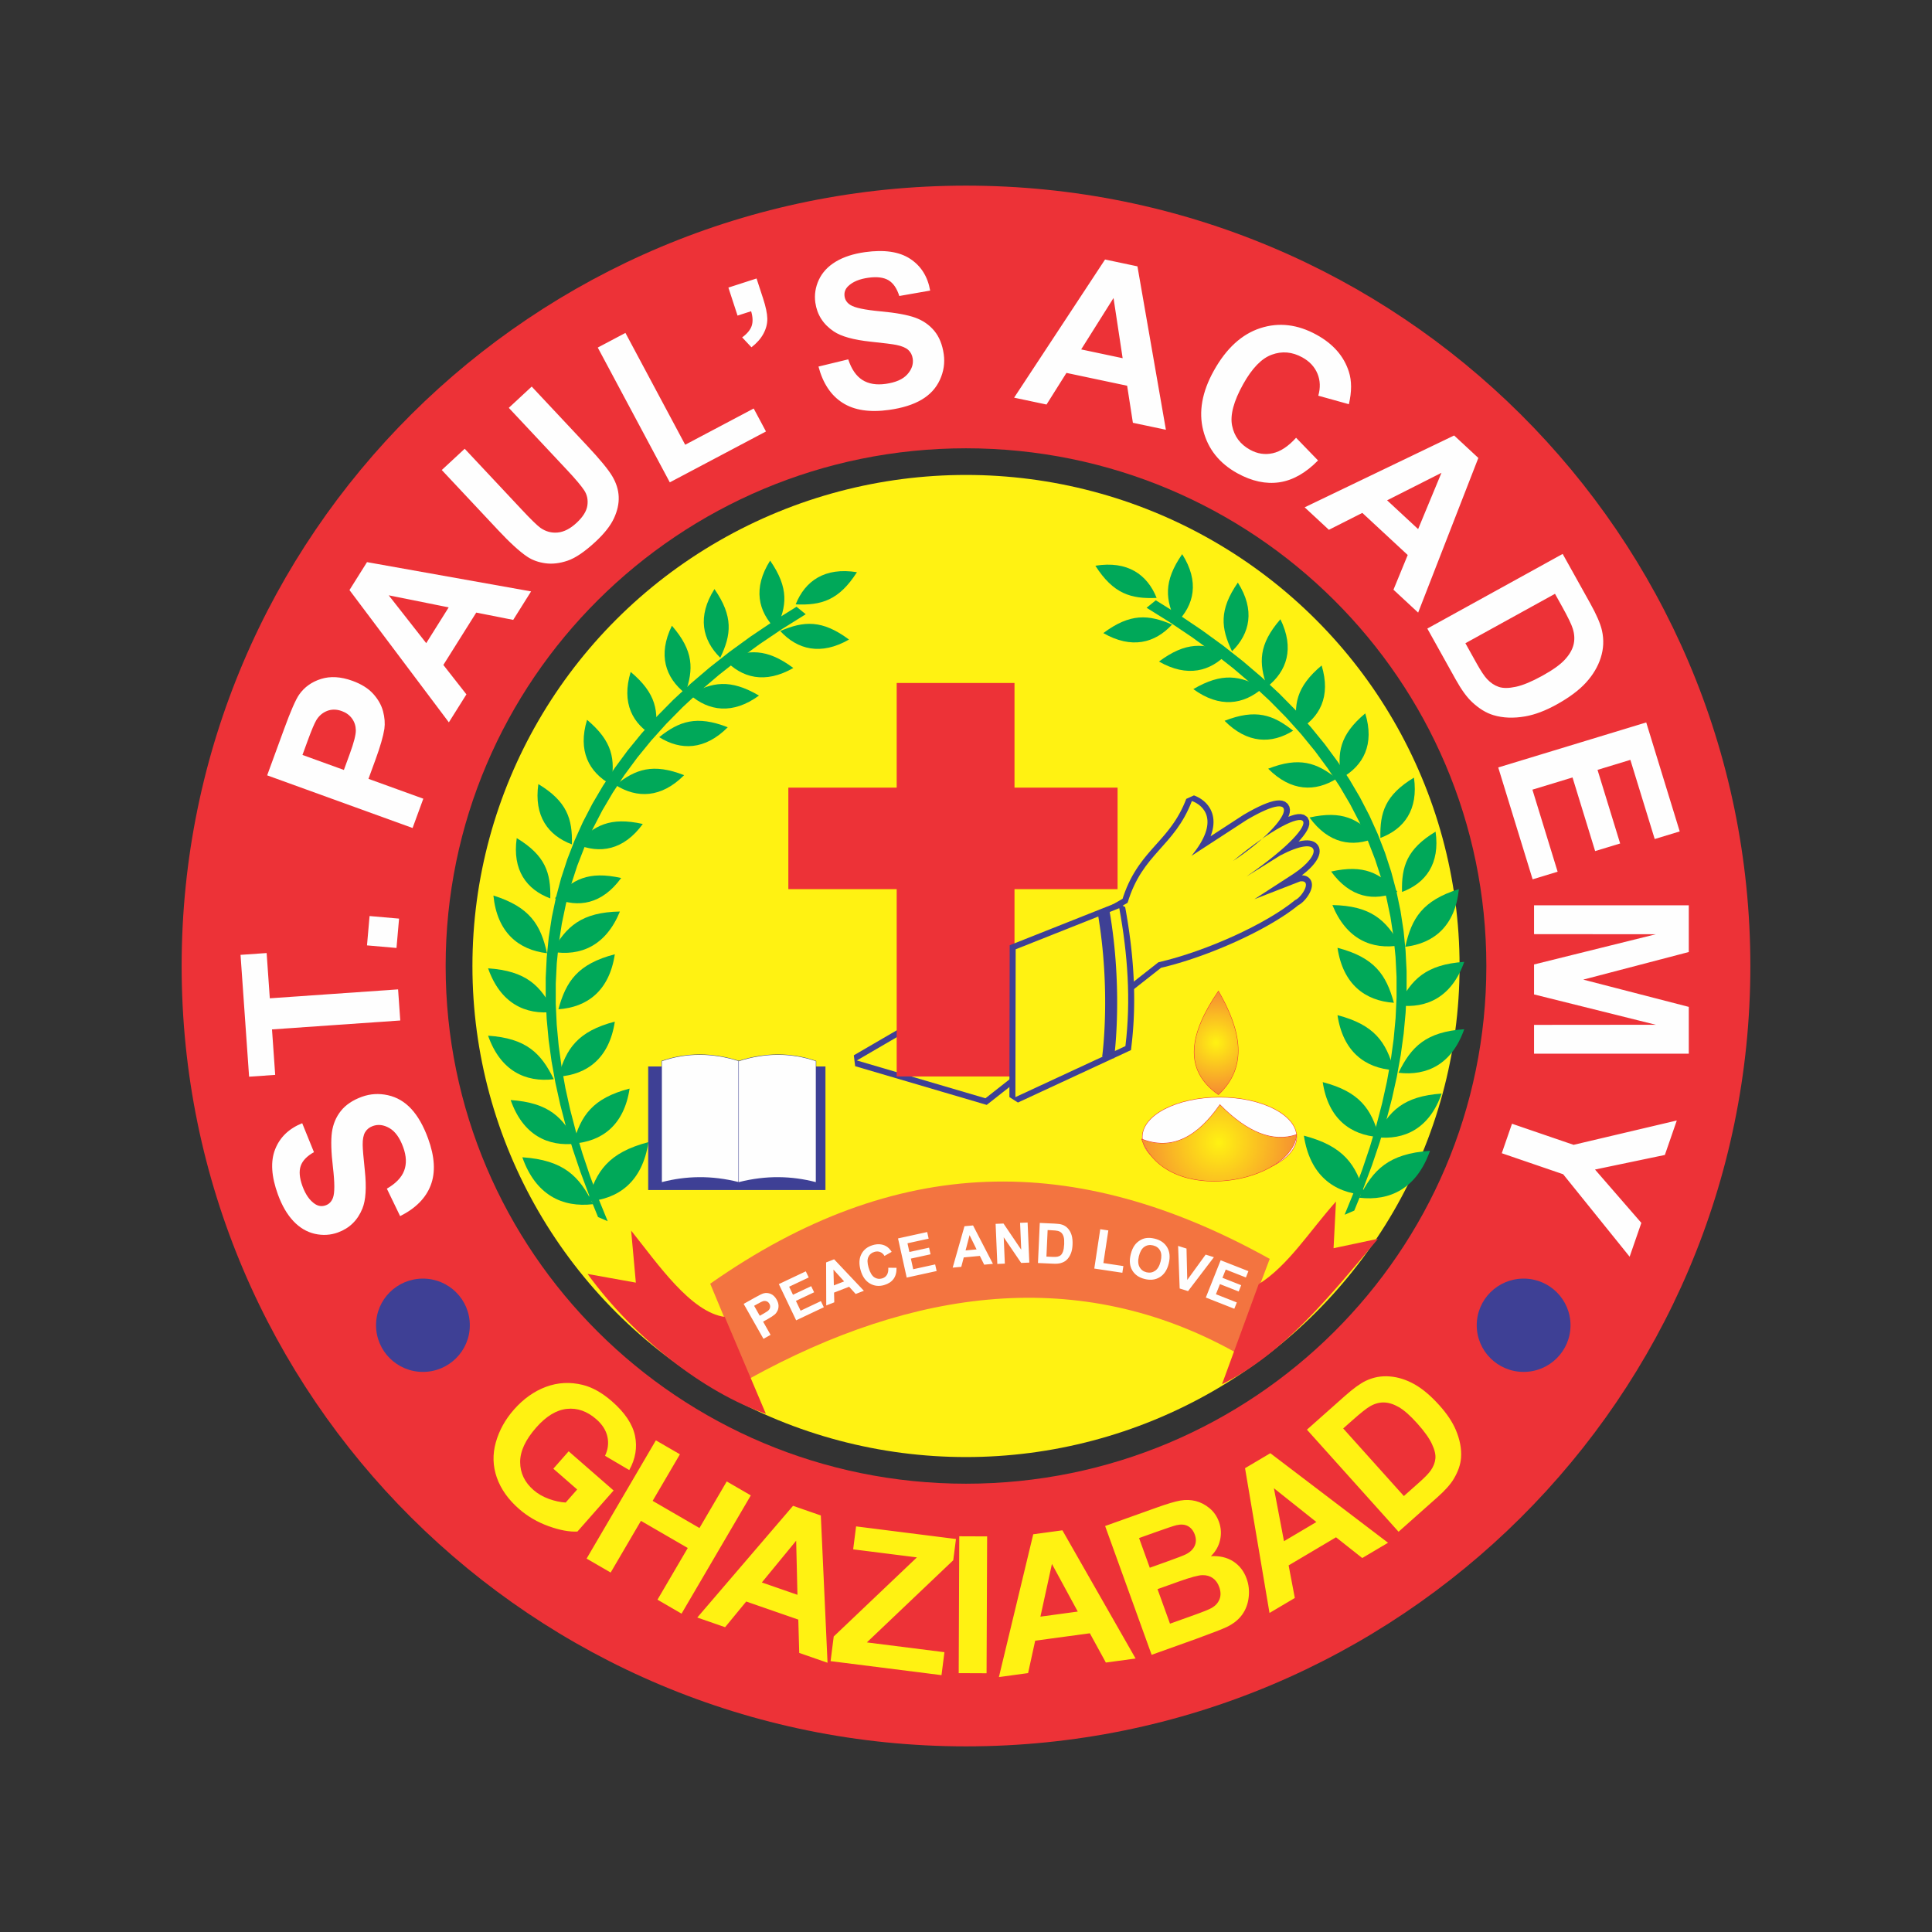 <?xml version="1.0" encoding="UTF-8"?>
<!DOCTYPE svg PUBLIC "-//W3C//DTD SVG 1.1//EN" "http://www.w3.org/Graphics/SVG/1.1/DTD/svg11.dtd">
<!-- Creator: CorelDRAW 2020 (64-Bit) -->
<svg xmlns="http://www.w3.org/2000/svg" xml:space="preserve" width="6.944in" height="6.944in" version="1.1" style="shape-rendering:geometricPrecision; text-rendering:geometricPrecision; image-rendering:optimizeQuality; fill-rule:evenodd; clip-rule:evenodd"
viewBox="0 0 6944.44 6944.44"
 xmlns:xlink="http://www.w3.org/1999/xlink"
 xmlns:xodm="http://www.corel.com/coreldraw/odm/2003">
 <rect x="0" y="0" width="6944.44" height="6944.44" fill="#333333" stroke="none"/>
 <defs>
  <style type="text/css">
   <![CDATA[
    .str0 {stroke:#ED3237;stroke-width:3;stroke-miterlimit:2.613}
    .str1 {stroke:#3E4095;stroke-width:3;stroke-miterlimit:2.613}
    .fil0 {fill:none}
    .fil8 {fill:none;fill-rule:nonzero}
    .fil9 {fill:#FEFEFE}
    .fil2 {fill:#FFF212}
    .fil7 {fill:#F37440}
    .fil1 {fill:#ED3237}
    .fil12 {fill:#00A859}
    .fil6 {fill:#3E4095}
    .fil3 {fill:#FEFEFE;fill-rule:nonzero}
    .fil4 {fill:#FFF212;fill-rule:nonzero}
    .fil13 {fill:#00A859;fill-rule:nonzero}
    .fil5 {fill:#3E4095;fill-rule:nonzero}
    .fil11 {fill:url(#id4)}
    .fil10 {fill:url(#id5)}
   ]]>
  </style>
      <mask id="id0">
  <linearGradient id="id1" gradientUnits="userSpaceOnUse" x1="3530.63" y1="3920.6" x2="3696.77" y2="4185.75">
   <stop offset="0" style="stop-opacity:1; stop-color:white"/>
   <stop offset="1" style="stop-opacity:0; stop-color:white"/>
  </linearGradient>
       <rect style="fill:url(#id1)" x="2259.81" y="3065.73" width="1674.41" height="1112.47"/>
      </mask>
      <mask id="id2">
  <linearGradient id="id3" gradientUnits="userSpaceOnUse" x1="3527.55" y1="3907.02" x2="3690.47" y2="4161.71">
   <stop offset="0" style="stop-opacity:1; stop-color:white"/>
   <stop offset="1" style="stop-opacity:0; stop-color:white"/>
  </linearGradient>
       <rect style="fill:url(#id3)" x="2281.35" y="3085.89" width="1641.97" height="1068.57"/>
      </mask>
  <radialGradient id="id4" gradientUnits="userSpaceOnUse" gradientTransform="matrix(1.115 -0 -0 1.115 -505 -474)" cx="4382.23" cy="4108.35" r="277.89" fx="4382.23" fy="4108.35">
   <stop offset="0" style="stop-opacity:1; stop-color:#FFF212"/>
   <stop offset="1" style="stop-opacity:1; stop-color:#F58634"/>
  </radialGradient>
  <radialGradient id="id5" gradientUnits="userSpaceOnUse" gradientTransform="matrix(1.044 -0 -0 1.044 -193 -166)" xlink:href="#id4" cx="4371.41" cy="3748.74" r="185.21" fx="4371.41" fy="3748.74">
  </radialGradient>
 </defs>
 <g id="Layer_x0020_1">
  <g id="_1568782925744">
   <circle class="fil0" cx="3472.22" cy="3472.22" r="3472.22"/>
   <g>
    <path class="fil1" d="M3472.22 667.25c1556.74,0 2819.31,1256.15 2819.31,2804.97 0,1548.82 -1262.57,2804.97 -2819.31,2804.97 -1556.74,0 -2819.31,-1256.15 -2819.31,-2804.97 0,-1548.82 1262.57,-2804.97 2819.31,-2804.97zm0 944.11c1032.78,0 1870.37,833.33 1870.37,1860.86 0,1027.52 -837.59,1860.86 -1870.37,1860.86 -1032.78,0 -1870.38,-833.34 -1870.38,-1860.86 0,-1027.52 837.6,-1860.86 1870.38,-1860.86z"/>
    <ellipse class="fil2" cx="3472.22" cy="3472.22" rx="1774.11" ry="1765.08"/>
    <polygon class="fil1" points="2833.66,2831.1 4017.06,2831.1 4017.06,3195.95 2833.66,3195.95 "/>
    <path class="fil3" d="M1438.24 4371.27l-47.7 -98.67c32.19,-18.68 52.87,-40.13 62.15,-64.74 9.39,-24.64 8.09,-52.83 -3.55,-84.67 -12.29,-33.67 -28.74,-56.48 -49.35,-68.35 -20.64,-11.9 -40.54,-14.39 -59.76,-7.42 -12.42,4.48 -21.55,11.91 -27.68,22.19 -6.06,10.29 -9.03,25.61 -8.74,45.8 0.1,13.84 2.71,44.38 7.71,91.93 6.42,61.15 3.52,106.76 -8.77,136.85 -17.19,42.26 -46.54,70.83 -88.06,85.86 -26.64,9.68 -54.41,11.26 -83.12,4.77 -28.74,-6.61 -54.25,-21.77 -76.73,-45.54 -22.52,-23.84 -40.96,-55.51 -55.61,-95.47 -23.74,-64.96 -27.22,-119.24 -10.16,-162.56 17.06,-43.44 49.48,-74.64 97.37,-93.93l42.19 103.99c-25.35,14.26 -41.22,30.8 -47.67,49.74 -6.45,18.93 -4.32,43.12 6.35,72.41 11.09,30.26 26.09,51.67 44.96,64.15 12.19,8.07 25.06,9.74 38.7,4.81 12.42,-4.48 21.09,-13.55 26.06,-27.16 6.45,-17.26 6.42,-53.57 -0.07,-108.96 -6.61,-55.28 -7.74,-97.54 -3.74,-126.53 4.09,-29.16 14.71,-54.67 32.19,-76.64 17.45,-21.93 42.7,-38.9 75.64,-50.83 29.93,-10.84 61.06,-12.77 93.31,-5.68 32.19,7.13 60.19,23.45 83.93,49.09 23.87,25.67 44,61.12 60.54,106.31 24.03,65.7 27.26,121.66 9.61,167.98 -17.55,46.25 -54.25,83.25 -110.02,111.24zm0.52 -703.21l-461.07 32.06 11.48 163.46 -93.8 6.52 -30.77 -437.95 93.8 -6.52 11.42 162.69 461.07 -32.09 7.87 111.82zm-13.58 -260.71l-106.02 -9.22 9.26 -105.47 106.02 9.22 -9.26 105.47zm57.8 -431.17l-522.68 -189.27 61.61 -168.37c23.35,-63.8 41.09,-104.37 53.38,-121.85 18.8,-26.9 45,-45.67 78.6,-56.25 33.64,-10.58 71.25,-8.32 112.89,6.74 32.09,11.65 56.87,27.16 74.54,46.61 17.65,19.55 29.48,40.39 35.48,62.74 5.9,22.26 7.52,43.44 4.84,63.31 -4.22,26.83 -14.9,63.93 -32.26,111.41l-24.96 68.25 197.11 71.38 -38.54 105.31zm-395.79 -262.58l148.92 53.93 20.93 -57.25c15.13,-41.28 22.35,-69.77 21.96,-85.67 -0.35,-15.9 -4.9,-29.9 -13.83,-42.03 -8.81,-12.1 -20.84,-21 -36.42,-26.61 -19.09,-6.94 -36.83,-7.03 -53.28,-0.52 -16.45,6.61 -29.35,17.74 -38.77,33.64 -6.84,11.64 -17.26,36.25 -31.06,74.02l-18.45 50.48zm821.77 -587.83l-64.28 102.37 -132.85 -26.22 -118.21 188.2 82.89 105.76 -63.12 100.5 -357.25 -475.46 63.06 -100.41 589.77 105.24zm-296.19 57.38l-215.52 -43.32 134.79 171.92 80.73 -128.6zm-24.83 -493.69l82.41 -76.44 205.56 219.33c32.67,34.87 54.83,56.41 66.44,64.83 19.03,13.35 39.83,19.06 62.22,16.94 22.64,-2.13 45.19,-13.74 67.93,-34.83 23,-21.35 36.03,-42.22 38.83,-62.64 2.81,-20.39 -1,-38.48 -11.64,-54.51 -10.65,-16.06 -30.83,-40.09 -60.86,-72.12l-209.98 -224.04 82.38 -76.44 199.49 212.84c45.57,48.61 75.6,84.99 89.96,109.21 14.35,24.19 22.13,48.67 23.19,73.64 1.1,24.83 -4.55,50.48 -16.77,77.12 -12.29,26.77 -34.32,55 -66.41,84.77 -38.77,35.93 -72.25,58.73 -100.63,68.31 -28.39,9.58 -55.06,12.68 -80.12,9.16 -25.06,-3.52 -46.58,-11.35 -64.99,-23.67 -27.13,-18.19 -61.93,-50 -104.41,-95.31l-202.59 -216.14zm819.64 44.32l-258.94 -484.52 99.47 -52.61 214.78 401.95 246.23 -130.28 44.12 82.57 -345.67 182.88zm210.59 -700.11l101.24 -32.7 23.58 72.15c9.48,29.16 14.61,53.13 15.06,71.54 0.45,18.51 -4.22,36.8 -13.87,54.73 -9.65,18 -24.09,34.16 -43.13,48.87l-33.38 -35.54c18.13,-13.32 29.51,-27.13 34.32,-41.67 4.68,-14.42 4,-31.93 -2.13,-52.41l-48.8 15.77 -32.9 -100.73zm323.8 283.9l106.95 -25.9c11.65,35.22 28.42,59.77 50.7,73.96 22.26,14.22 50.25,18.87 83.96,14.16 35.67,-5 61.51,-16.26 77.44,-33.87 16,-17.58 22.61,-36.44 19.74,-56.61 -1.84,-13 -7.23,-23.45 -16.06,-31.54 -8.87,-8.03 -23.32,-14.06 -43.22,-18.03 -13.61,-2.77 -44.19,-6.58 -91.96,-11.61 -61.48,-6.48 -105.7,-18.77 -132.73,-36.96 -37.96,-25.54 -59.99,-60.06 -66.15,-103.57 -3.9,-27.93 0.29,-55.28 12.61,-81.86 12.48,-26.61 32.67,-48.28 60.76,-65.22 28.06,-16.93 63.09,-28.32 105.37,-34.26 68.83,-9.61 122.92,-1.71 161.95,23.9 39.19,25.64 63.12,63.67 72.09,114.28l-110.96 19.45c-8.77,-27.64 -21.74,-46.51 -39.03,-56.73 -17.26,-10.19 -41.48,-13.19 -72.51,-8.84 -32.06,4.48 -56.22,14.61 -72.41,30.41 -10.48,10.19 -14.8,22.35 -12.77,36.64 1.84,13.03 8.9,23.32 21.26,31 15.67,9.9 51.35,17.42 107.15,22.61 55.74,5.06 97.47,12.77 125.18,22.68 27.8,10.03 50.67,25.67 68.67,47.25 17.9,21.54 29.35,49.61 34.22,84.18 4.45,31.35 -0.13,62.06 -13.8,91.96 -13.68,29.87 -35.58,53.74 -65.74,71.51 -30.16,17.87 -69.22,30.09 -117.08,36.77 -69.6,9.74 -125.31,1.26 -167.14,-25.55 -41.83,-26.67 -70.6,-70.12 -86.5,-130.21zm1248.82 227.17l-118.67 -25.09 -20.67 -133.18 -218.17 -46.12 -71.57 113.66 -116.5 -24.64 326.87 -496.62 116.41 24.61 102.31 587.38zm-155.5 -257.26l-32.8 -216.33 -116.28 184.78 149.08 31.54zm623.38 286.06l78.93 81.51c-44.35,45.22 -90.7,71.38 -139.11,78.54 -48.35,7.06 -98.6,-3.71 -150.82,-32.48 -64.67,-35.67 -105.5,-86.93 -122.7,-153.85 -17.09,-66.86 -4.48,-138.4 38.03,-214.69 44.87,-80.54 100.73,-131.63 167.4,-153.17 66.61,-21.61 134.08,-13.55 202.24,24.06 59.57,32.83 98.12,77.09 115.76,132.59 10.61,32.96 10.58,71.83 0.06,116.83l-109.98 -30.61c8.16,-28.19 7.22,-54.64 -2.94,-79.22 -10.26,-24.64 -28.41,-44.12 -54.44,-58.48 -36.13,-19.93 -72.6,-23.26 -109.41,-9.81 -36.87,13.22 -71.28,48.77 -103.41,106.44 -34.03,61.06 -47.26,110.79 -39.55,148.85 7.65,38.28 29.19,67.09 64.67,86.63 26.13,14.42 53.22,18.64 81.28,12.45 28,-6.19 56.02,-24.61 83.99,-55.61zm438.79 628.44l-88.73 -82.31 51.22 -124.76 -163.14 -151.34 -120.18 60.77 -87.09 -80.83 537.26 -258.2 87.02 80.76 -216.36 555.9zm-0.1 -300.22l83.86 -202.24 -195.33 98.83 111.47 103.41zm519.59 89.25l99.31 178.24c22.38,40.22 36.38,72.54 41.9,97.05 7.39,32.87 6,65.48 -4.26,97.5 -10.13,32.09 -27.87,61.9 -53.12,89.67 -25.16,27.57 -60.61,54.02 -106.15,79.12 -40.06,22.13 -77.25,36.16 -111.76,42.25 -42.19,7.48 -80.41,6.03 -114.76,-4.32 -26.06,-7.71 -51.7,-23.48 -76.99,-47.09 -18.9,-17.7 -38.28,-44.54 -58.41,-80.6l-102.25 -183.53 486.49 -268.29zm-27.61 143.37l-322.06 177.62 40.48 72.67c15.13,27.13 27.64,45.87 37.41,56.22 12.8,13.67 26.9,23.03 42.19,28.13 15.32,5.26 35.67,5.06 61.06,-0.36 25.42,-5.39 57.06,-18.54 94.63,-39.25 37.58,-20.74 64.54,-39.87 81.02,-57.64 16.48,-17.64 27,-35.48 31.71,-53.57 4.61,-18 4,-37.22 -2.23,-57.67 -4.48,-15.19 -17.77,-42.77 -39.9,-82.44l-24.32 -43.7zm-204.01 624.18l531.94 -161.82 120.37 391.73 -89.89 27.35 -87.48 -284.55 -118.08 35.93 81.31 264.61 -89.89 27.32 -81.28 -264.58 -144.15 43.83 90.6 294.9 -89.86 27.35 -123.6 -402.08zm128.72 495.56l556.19 0 0 167.85 -379.34 99.18 379.34 98.02 0 168.24 -556.19 0 0 -103.57 437.89 -0.39 -437.89 -109.08 0 -107.7 437.89 -108.6 -437.89 -0.39 0 -103.57zm-79.25 785.07l221.33 75.83 370.99 -87.47 -42.87 123.85 -251.07 52.41 166.56 191.78 -42.09 121.57 -238.94 -296.42 -220.59 -75.57 36.67 -105.99z"/>
    <path class="fil4" d="M1988.94 5279.12l55.07 -62.52 161.53 140.86 -130.04 147.58c-29.07,1.58 -63.61,-4.92 -103.74,-19.37 -39.91,-14.41 -75.22,-34.94 -105.84,-61.68 -38.87,-33.88 -65.58,-71.49 -80.14,-113.03 -14.52,-41.37 -15.65,-83.68 -3.59,-126.57 12.09,-42.89 33.89,-82.24 65.19,-117.76 33.99,-38.61 72.34,-65.8 115,-81.76 42.65,-15.76 86.73,-18.15 132.07,-6.95 34.76,8.53 69.75,28.25 105.23,59.17 46.11,40.25 73.7,81.37 82.72,123.29 8.76,41.95 2.04,83.1 -20.57,123.71l-87.09 -51.26c10.83,-22.68 13.65,-45.69 8.54,-68.85 -5.11,-23.07 -18.5,-44.05 -40.13,-62.87 -32.73,-28.54 -67.88,-40.96 -105.49,-37 -37.54,3.93 -74.35,26.19 -110.21,66.96 -38.81,44.01 -58.05,85.52 -57.82,124.51 0.26,39.09 16.17,72.46 47.93,100.16 15.69,13.67 34.18,24.29 55.33,31.95 21.22,7.66 41.33,11.97 60.44,13.06l41.3 -46.94 -85.7 -74.71zm119.56 323.12l248.97 -425.02 86.47 50.13 -98.05 167.4 168.29 97.58 98.05 -167.4 86.5 50.16 -248.94 425.05 -86.5 -50.19 108.82 -185.81 -168.29 -97.55 -108.82 185.78 -86.5 -50.13zm866.02 374.38l-101.8 -35.33 -3.24 -119.75 -187.27 -64.99 -75.87 92.28 -99.99 -34.72 344.18 -401.56 99.86 34.69 24.12 529.39zm-108.14 -244.23l-4.63 -194.43 -123.31 150.06 127.93 44.37zm119.1 238.44l11.28 -88.61 298.97 -284.32 -229.09 -28.93 10.51 -82.46 359.02 45.33 -9.77 76.35 -310.54 295.3 278.82 35.2 -10.51 82.49 -398.7 -50.35zm460.5 43.15l2.04 -491.91 100.15 0.39 -2.04 491.94 -100.15 -0.42zm635.81 -52.57l-106.85 14.51 -57.53 -105.21 -196.52 26.64 -25.52 116.47 -104.87 14.25 123.41 -513.24 104.81 -14.22 263.07 460.8zm-207.84 -168.75l-92.85 -171.17 -41.39 189.41 134.24 -18.24zm98.34 -307.52l186.07 -66.54c36.93,-13.22 64.87,-21.49 84.05,-24.96 19.37,-3.35 37.77,-2.77 55.52,1.7 17.82,4.57 34.35,13.13 49.67,25.77 15.36,12.68 26.65,29.08 33.86,49 7.76,21.56 9.12,43.56 3.94,65.76 -5.14,22.3 -16.2,41.47 -32.95,57.69 31.24,-1.8 57.98,4.41 80.39,18.79 22.35,14.41 38.32,34.98 47.99,61.84 7.66,21.11 10.19,43.31 7.5,66.76 -2.65,23.48 -10.28,44.24 -23.12,62.32 -12.71,17.92 -31.07,32.75 -55.07,44.53 -15.04,7.21 -52.42,21.78 -112.18,43.6l-158.49 56.69 -167.19 -462.95zm121.98 43.28l38.55 106.69 61.54 -22.04c36.51,-13.03 59.08,-21.72 67.56,-25.96 15.36,-7.56 26.03,-17.6 31.92,-30.02 5.95,-12.52 6.15,-26.09 0.78,-40.93 -5.17,-14.31 -13.32,-24.45 -24.48,-30.59 -11.12,-6.08 -24.87,-7.24 -41.13,-3.51 -9.7,2.25 -36.67,11.29 -80.75,27.03l-53.97 19.33zm66.36 183.62l44.82 124.13 87.12 -31.15c33.8,-12.09 55.01,-20.75 63.45,-25.8 13,-7.62 22.19,-17.82 27.42,-30.79 5.17,-13.03 4.89,-27.67 -1.07,-44.15 -5.04,-14.03 -12.61,-24.55 -22.99,-31.82 -10.19,-7.3 -22.64,-10.91 -37,-10.71 -14.36,0.13 -43.04,7.85 -85.86,23.13l-75.9 27.16zm828.58 -166.73l-92.69 54.89 -94.26 -74.52 -170.39 100.96 22.28 117.15 -91 53.89 -87.93 -520.41 90.87 -53.83 423.12 321.87zm-257.58 -74.51l-152.64 -121.49 36.25 190.41 116.39 -68.92zm-33.92 -331.97l135.85 -120.65c30.59,-27.25 56.01,-45.65 76.32,-55.24 27.23,-12.84 55.88,-18.02 85.79,-15.44 29.98,2.41 59.44,11.87 88.54,28.15 29.01,16.31 59.05,41.67 89.87,76.03 27.13,30.24 46.67,59.55 58.76,88.12 14.78,34.91 21.05,68.18 18.76,99.83 -1.62,24.04 -10.31,49.23 -25.91,75.71 -11.7,19.75 -31.27,41.76 -58.76,66.15l-139.87 124.29 -329.37 -366.94zm130.35 -4.34l218.06 242.94 55.37 -49.22c20.66,-18.37 34.54,-32.85 41.65,-43.34 9.44,-13.74 14.81,-27.7 16.24,-41.89 1.55,-14.25 -2.56,-31.79 -12.35,-52.57 -9.64,-20.91 -27.3,-45.62 -52.74,-73.97 -25.45,-28.35 -47.41,-47.81 -66.17,-58.56 -18.59,-10.75 -36.22,-16.28 -52.91,-16.8 -16.62,-0.48 -33.24,3.86 -49.8,13.26 -12.35,6.82 -33.79,23.71 -64.03,50.58l-33.31 29.57z"/>
    <g>
     <path class="fil5" d="M4263.97 2871.51l27.6 -12.52 4.88 1.91 4.95 2.19 5 2.49 5.02 2.8 5.01 3.13 4.96 3.46 4.9 3.83 4.78 4.2 4.61 4.59 4.4 4.99 4.15 5.41 3.83 5.82 3.47 6.24 3.06 6.66 2.57 7.04 2.06 7.42 1.49 7.77 0.89 8.1 0.26 8.41 -0.39 8.68 -1.06 8.95 -1.75 9.22 -2.46 9.48 -3.17 9.72 -3.9 10 -4.66 10.28 -5.44 10.57 -6.24 10.87 -7.07 11.18 -7.93 11.51 -8.81 11.86 -9.73 12.2 -33.38 -27.21 8.87 -11.12 7.92 -10.65 7 -10.18 6.14 -9.7 5.3 -9.22 4.5 -8.75 3.75 -8.28 3.04 -7.79 2.39 -7.32 1.77 -6.84 1.21 -6.38 0.7 -5.94 0.25 -5.51 -0.16 -5.1 -0.52 -4.73 -0.84 -4.39 -1.13 -4.09 -1.4 -3.82 -1.65 -3.59 -1.89 -3.38 -2.11 -3.2 -2.31 -3.02 -2.51 -2.84 -2.69 -2.68 -2.85 -2.5 -2.98 -2.33 -3.1 -2.16 -3.17 -1.98 -3.21 -1.78 -3.22 -1.6 -3.18 -1.41 -3.09 -1.2 27.6 -12.52 -40.33 -15.28zm-221.76 354.88l-9.77 12.38 5.43 -17.01 5.8 -16.16 6.14 -15.35 6.46 -14.58 6.75 -13.86 7.02 -13.19 7.27 -12.57 7.48 -11.99 7.67 -11.46 7.81 -10.98 7.94 -10.55 8.04 -10.17 8.1 -9.85 8.15 -9.58 8.16 -9.36 8.15 -9.19 8.12 -9.09 8.07 -9.04 8 -9.04 7.91 -9.1 7.8 -9.22 7.68 -9.4 7.55 -9.62 7.41 -9.91 7.25 -10.26 7.08 -10.67 6.9 -11.14 6.71 -11.67 6.51 -12.27 6.3 -12.92 6.06 -13.65 5.81 -14.44 40.33 15.28 -6.37 15.81 -6.67 15.02 -6.95 14.28 -7.2 13.57 -7.43 12.91 -7.63 12.3 -7.8 11.75 -7.94 11.24 -8.05 10.78 -8.13 10.37 -8.19 10 -8.21 9.71 -8.21 9.46 -8.19 9.26 -8.14 9.12 -8.07 9.04 -7.98 9 -7.88 9.03 -7.75 9.11 -7.61 9.25 -7.46 9.44 -7.29 9.69 -7.12 10 -6.93 10.37 -6.74 10.8 -6.53 11.3 -6.31 11.85 -6.07 12.47 -5.83 13.15 -5.56 13.91 -5.28 14.72 -4.98 15.6 -9.77 12.38 -21.8 -37.06zm31.57 24.67l-2.44 8.11 -7.33 4.27 9.77 -12.38zm-982.97 579.19l-17.02 2.06 -4.78 -39.11 973.2 -566.8 21.8 37.06 -973.2 566.8zm457.38 96.89l7.26 37.43 -19.5 3.74 -462.16 -136 12.24 -41.17 462.16 136zm7.26 37.43l-8.78 6.9 -10.72 -3.16 19.5 -3.74zm594.83 -522.5l8.49 -4.07 18.28 37.75 -621.59 488.82 -26.76 -33.69 621.59 -488.82zm0 0l3.79 -2.98 4.7 -1.09 -8.49 4.07zm513.01 -186.83l5.67 -3.38 -10.3 8.28 -10.9 8.31 -11.47 8.33 -12.02 8.35 -12.56 8.36 -13.06 8.35 -13.53 8.34 -13.98 8.32 -14.41 8.29 -14.81 8.24 -15.18 8.19 -15.53 8.12 -15.85 8.04 -16.15 7.95 -16.41 7.84 -16.66 7.72 -16.88 7.59 -17.06 7.44 -17.22 7.3 -17.35 7.12 -17.47 6.94 -17.54 6.74 -17.6 6.54 -17.63 6.31 -17.63 6.08 -17.6 5.83 -17.56 5.57 -17.47 5.3 -17.37 5 -17.24 4.7 -17.08 4.39 -16.9 4.06 -9.79 -41.82 16.22 -3.89 16.44 -4.22 16.63 -4.54 16.79 -4.84 16.92 -5.13 17.02 -5.4 17.09 -5.67 17.13 -5.91 17.15 -6.14 17.13 -6.36 17.09 -6.57 17.01 -6.76 16.91 -6.94 16.78 -7.11 16.62 -7.26 16.43 -7.39 16.21 -7.52 15.96 -7.63 15.69 -7.72 15.39 -7.8 15.04 -7.86 14.69 -7.92 14.3 -7.96 13.87 -7.98 13.42 -7.98 12.94 -7.98 12.42 -7.95 11.88 -7.91 11.31 -7.85 10.7 -7.76 10.06 -7.67 9.39 -7.55 5.67 -3.38 16.25 39.77zm-21.92 -36.39l2.57 -2.13 3.09 -1.25 -5.67 3.38zm24.42 -70.85l5.34 -1.33 5.87 -0.44 5.86 0.13 5.89 0.86 5.9 1.76 5.79 2.9 5.29 4.13 4.31 5.14 3.02 5.64 1.78 5.71 0.76 5.46 0.02 5.1 -0.52 4.8 -0.93 4.54 -1.24 4.33 -1.49 4.18 -1.72 4.07 -1.92 3.98 -2.08 3.89 -2.25 3.81 -2.39 3.74 -2.51 3.63 -2.64 3.54 -2.74 3.44 -2.84 3.32 -2.94 3.19 -3.02 3.04 -3.12 2.91 -3.23 2.75 -3.35 2.56 -3.52 2.38 -3.78 2.17 -4.11 1.9 -16.25 -39.77 0.33 -0.16 0.81 -0.47 1.2 -0.81 1.47 -1.13 1.64 -1.39 1.76 -1.65 1.85 -1.87 1.87 -2.04 1.87 -2.19 1.83 -2.29 1.76 -2.37 1.68 -2.42 1.55 -2.41 1.4 -2.38 1.25 -2.32 1.05 -2.18 0.84 -2 0.64 -1.77 0.41 -1.44 0.21 -1.01 0.06 -0.49 0.01 0.12 0.13 0.85 0.48 1.49 1.02 1.87 1.57 1.86 1.76 1.38 1.45 0.73 0.7 0.22 -0.2 -0.02 -1.16 -0.02 -2.11 0.16 5.34 -1.33 -15.72 -39.98zm0 0l2.58 -1 2.76 -0.32 -5.34 1.33zm-149.24 104.16l-19.64 -37.98 3.92 -2 164.96 -64.18 15.72 39.98 -164.96 64.18zm120.33 -128.7l23.7 35.88 -0.14 0.09 -139.96 90.72 -23.56 -35.98 139.96 -90.72zm23.7 35.88l-0.14 0.09 -0.09 0.06 0.24 -0.15zm-70.57 -102.46l1.41 -0.81 13.86 -7.02 13.12 -6.19 12.39 -5.39 11.68 -4.61 11 -3.85 10.35 -3.12 9.74 -2.41 9.19 -1.69 8.7 -0.98 8.31 -0.21 8 0.64 7.81 1.67 7.61 2.99 7.15 4.63 6.09 6.37 4.32 7.69 2.27 8.22 0.44 8.06 -0.96 7.63 -2.01 7.27 -2.86 7 -3.6 6.86 -4.3 6.81 -4.97 6.81 -5.66 6.86 -6.33 6.91 -7 6.96 -7.68 7.02 -8.35 7.06 -9.03 7.09 -9.71 7.1 -10.38 7.08 -23.84 -35.79 9.26 -6.31 8.55 -6.25 7.84 -6.15 7.12 -6.02 6.39 -5.84 5.65 -5.63 4.91 -5.35 4.15 -5.03 3.39 -4.64 2.63 -4.15 1.87 -3.56 1.16 -2.82 0.54 -1.91 0.12 -0.83 0.04 0.35 0.38 1.33 0.94 1.67 1.21 1.27 0.75 0.5 -0.31 -0.1 -1.63 -0.33 -2.96 -0.23 -4.2 0.11 -5.36 0.61 -6.42 1.18 -7.43 1.84 -8.39 2.53 -9.31 3.26 -10.22 4.03 -11.1 4.83 -11.97 5.65 -12.83 6.5 1.41 -0.81 -22.91 -36.39zm0 0l0.67 -0.42 0.74 -0.39 -1.41 0.81zm-99.14 112.47l-23.74 -35.84 0.83 -0.55 122.05 -76.09 22.91 36.39 -122.05 76.09zm-46.74 -56.74l-25.8 -34.34 26.92 -21.9 25.63 -20.07 24.31 -18.26 22.96 -16.5 21.6 -14.76 20.22 -13.07 18.82 -11.41 17.43 -9.8 16.03 -8.22 14.68 -6.7 13.39 -5.2 12.28 -3.72 11.48 -2.2 11.31 -0.36 12.01 2.69 11.85 8.38 6.64 13.35 0.35 12.76 -2.93 11.01 -4.89 10.42 -6.59 10.65 -8.33 11.29 -10.15 12.11 -12.03 13.01 -13.96 13.94 -15.95 14.89 -17.98 15.82 -20.06 16.74 -22.17 17.64 -24.31 18.5 -26.5 19.35 -28.71 20.16 -24.57 -35.29 28.08 -19.72 25.83 -18.87 23.61 -17.97 21.41 -17.04 19.24 -16.06 17.09 -15.04 14.97 -13.96 12.85 -12.83 10.75 -11.62 8.65 -10.32 6.55 -8.86 4.44 -7.15 2.36 -4.97 0.57 -1.9 0.19 2.4 2.87 5.61 4.53 3.33 1.19 0.38 -2.92 0.15 -6.13 1.2 -8.63 2.63 -10.76 4.18 -12.66 5.78 -14.43 7.4 -16.09 9.05 -17.7 10.73 -19.24 12.43 -20.73 14.17 -22.19 15.93 -23.59 17.72 -24.97 19.56 -26.31 21.41 -25.8 -34.34 23.98 35.69zm25.1 -183.36l0.82 -0.51 19.33 -11.09 17.91 -9.65 16.52 -8.28 15.18 -6.94 13.9 -5.66 12.74 -4.42 11.7 -3.2 10.88 -1.98 10.37 -0.63 10.29 1.1 10.41 3.79 9.44 7.57 6.05 10.56 1.94 10.91 -0.86 10.01 -2.59 9.33 -3.87 9.13 -4.99 9.22 -6.08 9.52 -7.16 9.89 -8.24 10.3 -9.3 10.7 -10.37 11.11 -11.43 11.48 -12.46 11.83 -13.5 12.14 -14.51 12.41 -15.51 12.65 -16.5 12.84 -17.46 12.99 -18.42 13.1 -19.35 13.15 -23.98 -35.69 18.61 -12.66 17.67 -12.57 16.72 -12.43 15.74 -12.25 14.74 -12.02 13.72 -11.74 12.67 -11.4 11.61 -11.01 10.5 -10.56 9.39 -10.05 8.23 -9.47 7.06 -8.81 5.84 -8.06 4.59 -7.18 3.32 -6.11 2.04 -4.78 0.87 -3.04 0.12 -0.74 0.4 1.88 1.95 3.33 2.75 2.24 1.08 0.45 -1.71 -0.14 -4.34 0.29 -6.58 1.21 -8.54 2.35 -10.33 3.59 -12.03 4.89 -13.65 6.24 -15.26 7.65 -16.84 9.09 -18.43 10.57 0.82 -0.51 -23.62 -35.93zm0 0l0.41 -0.27 0.41 -0.24 -0.82 0.51zm-174.87 165.1l-28.5 -31.57 4.88 -4.36 198.49 -129.17 23.62 35.93 -198.49 129.17z"/>
     <path id="1" class="fil2" d="M4282.56 3076.38c104.28,-126.63 43.57,-181.89 1.58,-197.23 -63.43,165.76 -177.34,187.04 -231.02,365.77l-973.2 566.8 462.16 136 621.59 -488.82c175.46,-40.63 389.94,-139.58 491.5,-223.56 23.11,-9.35 63.74,-72.66 18.49,-67.37l-164.96 64.18 139.96 -90.72c108.43,-71.49 99.47,-143.1 -47.19,-66.37l-122.05 76.09c314.87,-217.05 243.55,-297.39 -47.28,-56.39 207.38,-137.91 258.43,-270.98 48.91,-147.55l-198.49 129.17z"/>
    </g>
    <ellipse class="fil6" cx="1520.2" cy="4763.53" rx="168.54" ry="167.69"/>
    <polygon class="fil1" points="3223.08,2454.92 3646.55,2454.92 3646.55,3869.29 3223.08,3869.29 "/>
    <ellipse class="fil6" cx="5476.56" cy="4763.53" rx="168.54" ry="167.69"/>
    <path class="fil7" d="M2694.69 4954.98l-141.91 -340.76c666.89,-467.71 1310.67,-478.95 2011.13,-89.3l-126.09 334.52c-556.57,-309.27 -1153.02,-229.83 -1743.14,95.54z"/>
    <path class="fil1" d="M4802.09 4318.76c-96.82,108.87 -171.63,230.21 -277.87,297.06l-131.8 359.73c223.02,-110.83 388.07,-317.43 560.8,-522.83l-159.82 33.89 8.69 -167.85z"/>
    <path class="fil1" d="M2268.62 4423.34c95.37,119.1 214.17,293.7 336.63,310.3l147.67 348.31c-222.46,-77.13 -472.93,-271.91 -640.93,-502.79l173.52 31.16 -16.9 -186.98z"/>
    <g>
     <path class="fil5" d="M4031.2 3284.31l-372.41 147.81 -15.99 -39.88 372.41 -147.81 29.23 16.11 -13.24 23.78zm23.17 495.22l-18.24 -38.91 -12.3 16.87 1.77 -15.24 1.58 -15.24 1.4 -15.24 1.23 -15.25 1.05 -15.25 0.88 -15.26 0.71 -15.26 0.54 -15.26 0.37 -15.26 0.21 -15.27 0.05 -15.27 -0.11 -15.27 -0.26 -15.27 -0.42 -15.28 -0.57 -15.28 -0.72 -15.28 -0.87 -15.3 -1 -15.3 -1.15 -15.29 -1.28 -15.31 -1.42 -15.3 -1.56 -15.31 -1.69 -15.31 -1.81 -15.32 -1.94 -15.32 -2.06 -15.32 -2.19 -15.33 -2.3 -15.33 -2.41 -15.33 -2.53 -15.34 -2.64 -15.35 -2.75 -15.35 42.46 -7.67 2.8 15.63 2.69 15.63 2.58 15.65 2.46 15.64 2.35 15.64 2.22 15.65 2.11 15.65 1.98 15.66 1.85 15.67 1.72 15.67 1.59 15.67 1.46 15.67 1.31 15.68 1.17 15.69 1.03 15.69 0.88 15.69 0.74 15.69 0.58 15.7 0.43 15.7 0.27 15.7 0.11 15.71 -0.06 15.71 -0.21 15.72 -0.39 15.72 -0.56 15.73 -0.73 15.73 -0.9 15.73 -1.08 15.74 -1.27 15.74 -1.45 15.74 -1.64 15.75 -1.83 15.75 -12.3 16.87zm12.3 -16.87l-1.44 11.83 -10.86 5.04 12.3 -16.87zm-426 161.41l395.46 -183.45 18.24 38.91 -395.46 183.45 -30.7 -19.5 12.46 -19.42zm31.7 -511.85l-1 531.35 -43.16 -0.08 1 -531.35 13.58 -19.9 29.57 19.98zm-43.16 -0.08l0.03 -14.52 13.56 -5.38 -13.58 19.9z"/>
     <path id="1" class="fil2" d="M3650.79 3412.18l372.41 -147.81c30.15,165.22 42.22,330.44 22.05,495.71l-395.46 183.45 1 -531.35z"/>
    </g>
    <g>
     <polygon class="fil5" points="4004.35,3803.89 3961.61,3797.93 3961.69,3797.39 3961.94,3795.46 3962.35,3792.2 3962.89,3787.66 3963.54,3781.87 3964.28,3774.85 3965.09,3766.66 3965.95,3757.31 3966.83,3746.84 3967.72,3735.3 3968.59,3722.7 3969.42,3709.1 3970.19,3694.52 3970.87,3678.99 3971.46,3662.56 3971.92,3645.24 3972.23,3627.1 3972.38,3608.14 3972.34,3588.42 3972.09,3567.96 3971.61,3546.8 3970.87,3524.97 3969.86,3502.52 3968.56,3479.46 3966.94,3455.84 3964.98,3431.7 3962.67,3407.06 3959.97,3381.97 3956.88,3356.45 3953.36,3330.54 3949.4,3304.28 3944.97,3277.7 3987.49,3270.35 3992.03,3297.59 3996.08,3324.48 3999.68,3351 4002.85,3377.11 4005.61,3402.78 4007.97,3427.97 4009.97,3452.65 4011.63,3476.79 4012.96,3500.35 4013.99,3523.3 4014.74,3545.59 4015.24,3567.2 4015.5,3588.11 4015.54,3608.26 4015.38,3627.63 4015.06,3646.18 4014.59,3663.88 4013.99,3680.69 4013.29,3696.58 4012.5,3711.52 4011.65,3725.47 4010.76,3738.4 4009.85,3750.27 4008.94,3761.04 4008.06,3770.69 4007.22,3779.19 4006.44,3786.49 4005.76,3792.56 4005.19,3797.36 4004.75,3800.87 4004.46,3803.04 "/>
    </g>
    <g>
     <path class="fil8 str0" d="M4383.41 3944.69c152.82,0 276.71,63.69 276.71,142.26 0,78.56 -123.89,142.26 -276.71,142.26 -152.82,0 -276.72,-63.69 -276.72,-142.26 0,-78.56 123.89,-142.26 276.72,-142.26z"/>
     <path id="1" class="fil9" d="M4383.41 3944.69c152.82,0 276.71,63.69 276.71,142.26 0,78.56 -123.89,142.26 -276.71,142.26 -152.82,0 -276.72,-63.69 -276.72,-142.26 0,-78.56 123.89,-142.26 276.72,-142.26z"/>
    </g>
    <g>
     <path class="fil8 str0" d="M4379.54 3563.53c81.85,142.27 105.24,271.1 0,370.42 -129.53,-91.26 -100.75,-221.9 0,-370.42z"/>
     <path id="1" class="fil10" d="M4379.54 3563.53c81.85,142.27 105.24,271.1 0,370.42 -129.53,-91.26 -100.75,-221.9 0,-370.42z"/>
    </g>
    <g>
     <path class="fil8 str0" d="M4104.35 4095c108.8,42.5 200.52,-8.48 280.59,-123.47 98.91,100.21 190.64,136 275.19,107.37 -18,170.01 -462.26,261.26 -555.78,16.11z"/>
     <path id="1" class="fil11" d="M4104.35 4095c108.8,42.5 200.52,-8.48 280.59,-123.47 98.91,100.21 190.64,136 275.19,107.37 -18,170.01 -462.26,261.26 -555.78,16.11z"/>
    </g>
    <path class="fil3" d="M2744.22 4812.31l-71.19 -125.6 40.87 -22.9c15.48,-8.68 25.93,-13.74 31.35,-15.13 8.29,-2.16 16.68,-1.42 25.13,2.13 8.45,3.58 15.52,10.39 21.19,20.39 4.35,7.71 6.61,14.93 6.77,21.77 0.19,6.87 -1.03,12.96 -3.64,18.42 -2.65,5.42 -5.91,9.87 -9.84,13.35 -5.39,4.61 -13.84,10.13 -25.35,16.58l-16.58 9.29 26.84 47.38 -25.55 14.32zm-33.57 -118.7l20.26 35.77 13.9 -7.77c10.03,-5.61 16.32,-10.03 18.93,-13.26 2.64,-3.19 4.16,-6.71 4.45,-10.64 0.32,-3.87 -0.58,-7.68 -2.68,-11.42 -2.58,-4.58 -6.09,-7.61 -10.48,-9.06 -4.39,-1.48 -8.81,-1.45 -13.39,0.13 -3.32,1.13 -9.61,4.26 -18.74,9.39l-12.26 6.87zm151.05 52.16l-62.22 -130.21 96.89 -45.83 10.51 22 -70.38 33.29 13.81 28.9 65.44 -30.93 10.52 22 -65.44 30.93 16.87 35.32 72.96 -34.48 10.51 22 -99.47 47.03zm243.45 -106.15l-29.42 11.48 -23.67 -26.03 -54.15 21.13 0.84 34.93 -28.87 11.29 -0.52 -154.69 28.83 -11.26 106.96 113.15zm-70.93 -33.74l-38.32 -42.35 1.35 56.74 36.96 -14.39zm158.63 -49.09l29.64 0.32c0.35,16.45 -3.26,29.8 -10.78,40.06 -7.52,10.19 -18.74,17.51 -33.64,21.87 -18.48,5.42 -35.51,3.58 -51.12,-5.48 -15.61,-9.07 -26.67,-24.48 -33.09,-46.29 -6.84,-23 -6.13,-42.64 2.03,-58.89 8.16,-16.26 22,-27.22 41.48,-32.93 17.03,-5 32.32,-4.03 45.9,2.87 8.13,4.06 15.35,11.19 21.81,21.35l-25.8 14.7c-3.78,-6.67 -8.91,-11.32 -15.32,-13.96 -6.48,-2.58 -13.45,-2.81 -20.9,-0.61 -10.29,3.03 -17.54,9.13 -21.8,18.42 -4.26,9.19 -3.93,22.03 0.94,38.54 5.19,17.45 12.03,28.96 20.54,34.51 8.52,5.58 17.87,6.91 27.96,3.94 7.48,-2.22 13.26,-6.45 17.22,-12.74 3.94,-6.32 5.65,-14.87 4.94,-25.67zm66.25 35.41l-31.16 -140.79 104.76 -22.96 5.26 23.8 -76.09 16.65 6.9 31.29 70.76 -15.52 5.26 23.8 -70.73 15.48 8.42 38.19 78.86 -17.26 5.29 23.74 -107.54 23.58zm309.93 -49.38l-31.45 2.97 -15.55 -31.54 -57.86 5.45 -8.94 33.83 -30.87 2.9 42.35 -148.82 30.83 -2.9 71.48 138.11zm-58.83 -51.93l-25.09 -51.22 -14.42 54.96 39.51 -3.74zm74.61 52.25l-6.13 -144.05 28.39 -1.19 63.64 94.06 -4.07 -96.57 27.06 -1.13 6.13 144.05 -29.26 1.23 -62.74 -92.22 4.03 94.7 -27.06 1.13zm152.66 -147.4l53.28 2.39c12.03,0.55 21.13,1.84 27.35,3.97 8.35,2.87 15.45,7.65 21.16,14.26 5.81,6.61 10.03,14.58 12.77,23.96 2.71,9.35 3.78,20.77 3.16,34.29 -0.52,11.8 -2.45,21.93 -5.84,30.42 -4.03,10.32 -9.61,18.57 -16.58,24.74 -5.32,4.71 -12.32,8.22 -21,10.58 -6.55,1.78 -15.19,2.39 -25.96,1.91l-54.9 -2.45 6.55 -144.05zm28.19 25.64l-4.35 95.38 21.77 1c8.09,0.35 14,0.13 17.61,-0.61 4.84,-0.97 8.83,-2.81 12.06,-5.48 3.26,-2.68 6,-7.19 8.29,-13.51 2.22,-6.39 3.61,-15.16 4.13,-26.26 0.48,-11.16 -0.1,-19.71 -1.81,-25.77 -1.71,-6.06 -4.26,-10.81 -7.61,-14.32 -3.42,-3.48 -7.81,-5.96 -13.22,-7.35 -3.94,-1.09 -11.94,-1.96 -23.77,-2.48l-13.09 -0.58zm167.69 138.34l21.45 -141.4 29.03 4.35 -17.77 117.31 71.83 10.81 -3.65 24.06 -100.89 -15.13zm130.79 -50.51c3.45,-14.29 8.55,-25.77 15.19,-34.48 4.91,-6.39 10.9,-11.74 17.81,-16.06 6.9,-4.35 14,-7.1 21.29,-8.29 9.67,-1.58 20.22,-1 31.74,1.78 20.77,5 35.83,15.42 45.19,31.22 9.32,15.84 11.22,35.19 5.65,58.03 -5.48,22.7 -15.97,38.96 -31.45,48.77 -15.45,9.87 -33.58,12.26 -54.25,7.29 -20.96,-5.03 -36.09,-15.38 -45.38,-31.12 -9.26,-15.68 -11.22,-34.74 -5.77,-57.12zm29.54 6.09c-3.84,15.9 -3.09,28.87 2.29,38.83 5.39,9.96 13.8,16.32 25.13,19.03 11.39,2.74 21.67,0.91 31,-5.45 9.26,-6.42 15.8,-17.71 19.77,-34.06 3.9,-16.06 3.29,-28.87 -1.91,-38.48 -5.19,-9.65 -13.61,-15.87 -25.38,-18.71 -11.71,-2.81 -22.16,-1.06 -31.32,5.19 -9.13,6.29 -15.64,17.52 -19.58,33.64zm146.59 116.08l-5.64 -153.02 30.22 9.52 2.68 112.8 66.09 -91.09 29.67 9.35 -92.89 121.92 -30.13 -9.48zm93.99 32.54l53.32 -134.05 99.73 39.22 -9 22.64 -72.44 -28.51 -11.84 29.77 67.35 26.54 -9 22.65 -67.35 -26.55 -14.45 36.38 75.06 29.55 -9 22.64 -102.38 -40.29z"/>
    <g>
     <path class="fil5" style="mask:url(#id0)" d="M2739.26 3078.25l-40.33 15.28 27.6 12.52 -3.09 1.2 -3.18 1.41 -3.22 1.6 -3.21 1.78 -3.17 1.98 -3.1 2.16 -2.98 2.33 -2.85 2.5 -2.69 2.68 -2.51 2.84 -2.31 3.02 -2.11 3.2 -1.89 3.38 -1.65 3.59 -1.4 3.82 -1.13 4.09 -0.84 4.39 -0.52 4.73 -0.16 5.1 0.25 5.51 0.7 5.94 1.21 6.38 1.77 6.84 2.39 7.32 3.04 7.79 3.75 8.28 4.5 8.75 5.3 9.22 6.14 9.7 7 10.18 7.92 10.65 8.87 11.12 -33.38 27.21 -9.73 -12.2 -8.81 -11.86 -7.93 -11.51 -7.07 -11.18 -6.24 -10.87 -5.44 -10.57 -4.66 -10.28 -3.9 -10 -3.17 -9.72 -2.46 -9.48 -1.75 -9.22 -1.06 -8.95 -0.39 -8.68 0.26 -8.41 0.89 -8.1 1.49 -7.77 2.06 -7.42 2.57 -7.04 3.06 -6.66 3.47 -6.24 3.83 -5.82 4.15 -5.41 4.4 -4.99 4.61 -4.59 4.78 -4.2 4.9 -3.83 4.96 -3.46 5.01 -3.13 5.02 -2.8 5 -2.49 4.95 -2.19 4.88 -1.91 27.6 12.52zm221.76 354.88l-21.8 37.06 -9.77 -12.38 -4.98 -15.6 -5.28 -14.72 -5.56 -13.91 -5.83 -13.15 -6.07 -12.47 -6.31 -11.85 -6.53 -11.3 -6.74 -10.8 -6.93 -10.37 -7.12 -10 -7.29 -9.69 -7.46 -9.44 -7.61 -9.25 -7.75 -9.11 -7.88 -9.03 -7.98 -9 -8.07 -9.04 -8.14 -9.12 -8.19 -9.26 -8.21 -9.46 -8.21 -9.71 -8.19 -10 -8.13 -10.37 -8.05 -10.78 -7.94 -11.24 -7.8 -11.75 -7.63 -12.3 -7.43 -12.91 -7.2 -13.57 -6.95 -14.28 -6.67 -15.02 -6.37 -15.81 40.33 -15.28 5.81 14.44 6.06 13.65 6.3 12.92 6.51 12.27 6.71 11.67 6.9 11.14 7.08 10.67 7.25 10.26 7.41 9.91 7.55 9.62 7.68 9.4 7.8 9.22 7.91 9.1 8 9.04 8.07 9.04 8.12 9.09 8.15 9.19 8.16 9.36 8.15 9.58 8.1 9.85 8.04 10.17 7.94 10.55 7.81 10.98 7.67 11.46 7.48 11.99 7.27 12.57 7.02 13.19 6.75 13.86 6.46 14.58 6.14 15.35 5.8 16.16 5.43 17.01 -9.77 -12.38zm-21.8 37.06l-7.33 -4.27 -2.44 -8.11 9.77 12.38zm973.2 566.8l-973.2 -566.8 21.8 -37.06 973.2 566.8 -4.78 39.11 -17.02 -2.06zm-457.38 96.89l462.16 -136 12.24 41.17 -462.16 136 -19.5 -3.74 7.26 -37.43zm12.24 41.17l-10.73 3.16 -8.78 -6.9 19.5 3.74zm-614.33 -526.25l621.59 488.82 -26.76 33.69 -621.59 -488.82 18.28 -37.75 8.49 4.07zm-8.49 -4.07l4.7 1.09 3.79 2.98 -8.49 -4.07zm-504.52 -182.77l16.25 -39.77 5.67 3.38 9.39 7.55 10.06 7.67 10.7 7.76 11.3 7.85 11.88 7.91 12.42 7.95 12.94 7.97 13.42 7.99 13.87 7.98 14.3 7.96 14.69 7.92 15.04 7.86 15.39 7.8 15.69 7.72 15.96 7.63 16.21 7.52 16.43 7.39 16.61 7.26 16.78 7.1 16.91 6.94 17.01 6.76 17.09 6.57 17.13 6.36 17.15 6.14 17.13 5.91 17.09 5.67 17.02 5.4 16.92 5.13 16.79 4.84 16.63 4.54 16.44 4.22 16.22 3.9 -9.79 41.82 -16.9 -4.06 -17.08 -4.39 -17.24 -4.7 -17.37 -5.01 -17.47 -5.29 -17.56 -5.57 -17.6 -5.83 -17.62 -6.08 -17.63 -6.31 -17.6 -6.54 -17.54 -6.74 -17.47 -6.94 -17.35 -7.12 -17.22 -7.29 -17.06 -7.45 -16.87 -7.59 -16.66 -7.72 -16.41 -7.84 -16.15 -7.95 -15.85 -8.04 -15.53 -8.12 -15.18 -8.19 -14.81 -8.24 -14.41 -8.29 -13.98 -8.32 -13.53 -8.34 -13.06 -8.35 -12.55 -8.35 -12.03 -8.35 -11.47 -8.33 -10.9 -8.31 -10.3 -8.28 5.67 3.38zm16.25 -39.77l3.09 1.25 2.57 2.13 -5.67 -3.38zm-18.76 -67.48l-15.72 39.98 5.34 1.33 -2.11 -0.16 -1.16 0.02 -0.2 0.02 0.7 -0.22 1.45 -0.73 1.76 -1.38 1.57 -1.86 1.02 -1.87 0.48 -1.49 0.13 -0.85 0.01 -0.12 0.06 0.49 0.21 1.01 0.41 1.43 0.64 1.78 0.84 2 1.05 2.17 1.25 2.33 1.4 2.38 1.55 2.41 1.68 2.43 1.76 2.37 1.82 2.28 1.87 2.19 1.87 2.04 1.85 1.87 1.76 1.65 1.64 1.39 1.47 1.13 1.2 0.81 0.81 0.47 0.33 0.16 -16.25 39.77 -4.11 -1.9 -3.78 -2.17 -3.52 -2.38 -3.35 -2.56 -3.23 -2.75 -3.12 -2.91 -3.02 -3.04 -2.94 -3.19 -2.84 -3.32 -2.75 -3.45 -2.63 -3.55 -2.51 -3.63 -2.39 -3.74 -2.25 -3.81 -2.08 -3.88 -1.92 -3.99 -1.72 -4.08 -1.49 -4.17 -1.24 -4.33 -0.93 -4.54 -0.52 -4.79 0.02 -5.1 0.76 -5.46 1.78 -5.71 3.02 -5.64 4.31 -5.14 5.29 -4.13 5.79 -2.9 5.9 -1.76 5.89 -0.86 5.86 -0.13 5.87 0.44 5.34 1.33zm-5.34 -1.33l2.76 0.32 2.58 1 -5.34 -1.33zm154.58 105.49l-164.96 -64.18 15.72 -39.98 164.96 64.18 3.92 2 -19.64 37.98zm-120.33 -128.7l139.96 90.72 -23.56 35.98 -139.96 -90.72 -0.14 -0.09 23.7 -35.88zm-23.56 35.98l-0.14 -0.09 0.23 0.15 -0.09 -0.06zm70.43 -102.55l-22.91 36.39 1.41 0.81 -12.83 -6.5 -11.97 -5.65 -11.1 -4.83 -10.22 -4.03 -9.31 -3.26 -8.39 -2.53 -7.43 -1.84 -6.42 -1.19 -5.36 -0.6 -4.2 -0.12 -2.95 0.23 -1.63 0.33 -0.31 0.11 0.75 -0.5 1.21 -1.27 0.94 -1.67 0.38 -1.33 0.04 -0.35 0.12 0.83 0.54 1.9 1.16 2.82 1.87 3.56 2.63 4.15 3.39 4.64 4.15 5.03 4.91 5.35 5.65 5.62 6.39 5.84 7.12 6.02 7.83 6.15 8.55 6.25 9.26 6.31 -23.84 35.79 -10.38 -7.08 -9.71 -7.1 -9.03 -7.09 -8.35 -7.06 -7.67 -7.02 -7 -6.96 -6.33 -6.91 -5.66 -6.85 -4.97 -6.81 -4.3 -6.81 -3.6 -6.86 -2.86 -7 -2.01 -7.27 -0.96 -7.63 0.44 -8.06 2.27 -8.22 4.32 -7.69 6.09 -6.37 7.15 -4.63 7.6 -2.99 7.81 -1.67 8.01 -0.64 8.3 0.21 8.7 0.97 9.19 1.7 9.73 2.41 10.35 3.12 11 3.85 11.68 4.61 12.39 5.39 13.12 6.19 13.86 7.02 1.41 0.81zm-1.41 -0.81l0.74 0.39 0.68 0.42 -1.41 -0.81zm100.55 113.28l-122.05 -76.08 22.91 -36.39 122.05 76.08 0.83 0.55 -23.74 35.84zm46.74 -56.73l23.98 -35.69 -25.8 34.34 -26.31 -21.41 -24.97 -19.56 -23.59 -17.72 -22.19 -15.93 -20.73 -14.17 -19.24 -12.43 -17.7 -10.73 -16.1 -9.06 -14.42 -7.4 -12.66 -5.77 -10.76 -4.18 -8.63 -2.63 -6.13 -1.2 -2.93 -0.15 1.2 -0.38 4.53 -3.33 2.87 -5.61 0.19 -2.4 0.57 1.9 2.36 4.97 4.44 7.15 6.55 8.85 8.65 10.32 10.75 11.63 12.85 12.83 14.97 13.97 17.09 15.04 19.24 16.06 21.41 17.04 23.61 17.97 25.83 18.87 28.08 19.72 -24.57 35.29 -28.71 -20.16 -26.5 -19.35 -24.31 -18.5 -22.17 -17.64 -20.05 -16.74 -17.98 -15.82 -15.95 -14.89 -13.96 -13.94 -12.03 -13.01 -10.15 -12.11 -8.33 -11.29 -6.59 -10.65 -4.88 -10.42 -2.93 -11.01 0.35 -12.76 6.64 -13.35 11.85 -8.38 12.02 -2.69 11.31 0.37 11.48 2.2 12.28 3.72 13.39 5.2 14.68 6.69 16.04 8.23 17.42 9.8 18.82 11.41 20.22 13.07 21.6 14.76 22.96 16.5 24.31 18.26 25.63 20.07 26.92 21.9 -25.8 34.34zm-25.1 -183.36l-23.62 35.93 0.82 0.51 -18.43 -10.57 -16.84 -9.09 -15.26 -7.65 -13.65 -6.24 -12.03 -4.89 -10.33 -3.59 -8.54 -2.35 -6.58 -1.21 -4.34 -0.29 -1.71 0.14 1.08 -0.45 2.75 -2.24 1.95 -3.33 0.4 -1.88 0.12 0.74 0.87 3.04 2.04 4.78 3.32 6.11 4.59 7.18 5.84 8.06 7.06 8.81 8.23 9.47 9.39 10.05 10.5 10.56 11.61 11.01 12.67 11.4 13.72 11.74 14.74 12.02 15.74 12.25 16.72 12.43 17.67 12.57 18.61 12.66 -23.98 35.69 -19.35 -13.15 -18.42 -13.1 -17.46 -12.99 -16.5 -12.84 -15.51 -12.65 -14.51 -12.41 -13.5 -12.14 -12.46 -11.83 -11.43 -11.48 -10.37 -11.11 -9.3 -10.7 -8.24 -10.3 -7.16 -9.89 -6.08 -9.52 -4.99 -9.22 -3.87 -9.13 -2.59 -9.33 -0.86 -10.01 1.94 -10.91 6.05 -10.56 9.44 -7.57 10.41 -3.79 10.29 -1.1 10.37 0.63 10.88 1.98 11.7 3.2 12.74 4.42 13.9 5.66 15.18 6.94 16.52 8.28 17.91 9.65 19.33 11.09 0.82 0.51zm-0.82 -0.51l0.41 0.24 0.41 0.27 -0.82 -0.51zm175.69 165.61l-198.49 -129.17 23.62 -35.93 198.49 129.17 4.88 4.36 -28.5 31.57z"/>
     <path id="1" class="fil2" style="mask:url(#id2)" d="M2720.68 3283.12c-104.28,-126.63 -43.57,-181.89 -1.58,-197.23 63.43,165.76 177.34,187.04 231.02,365.77l973.2 566.8 -462.16 136 -621.59 -488.82c-175.46,-40.64 -389.94,-139.58 -491.5,-223.56 -23.11,-9.35 -63.74,-72.67 -18.49,-67.37l164.96 64.18 -139.96 -90.72c-108.43,-71.5 -99.47,-143.1 47.19,-66.37l122.05 76.08c-314.87,-217.05 -243.55,-297.39 47.28,-56.39 -207.38,-137.91 -258.43,-270.98 -48.91,-147.55l198.49 129.17z"/>
    </g>
    <path class="fil12" d="M5139.98 4136.52c-47.46,135 -143.41,181.77 -254.43,168.6 49.5,-101.34 106.73,-158.46 254.43,-168.6z"/>
    <path class="fil12" d="M4686.72 4082.11c21.3,141.44 106.79,205.21 218.32,212.89 -29.61,-108.75 -75.13,-175.5 -218.32,-212.89z"/>
    <path class="fil12" d="M5181.92 3930.83c-44.07,125.35 -133.15,168.77 -236.22,156.54 45.95,-94.09 99.09,-147.13 236.22,-156.54z"/>
    <path class="fil12" d="M4754.42 3889.6c19.78,131.33 99.15,190.53 202.7,197.66 -27.49,-100.98 -69.75,-162.94 -202.7,-197.66z"/>
    <path class="fil12" d="M5263.04 3699.46c-44.07,125.35 -133.15,168.77 -236.23,156.54 45.95,-94.09 99.1,-147.13 236.23,-156.54z"/>
    <path class="fil12" d="M4807.53 3648.95c19.78,131.33 99.15,190.53 202.7,197.66 -27.49,-100.98 -69.75,-162.94 -202.7,-197.66z"/>
    <path class="fil12" d="M5263.04 3457.34c-44.07,125.35 -133.15,168.77 -236.23,156.54 45.95,-94.09 99.1,-147.13 236.23,-156.54z"/>
    <path class="fil12" d="M4807.53 3406.82c19.78,131.33 99.15,190.53 202.7,197.66 -27.49,-100.97 -69.75,-162.94 -202.7,-197.66z"/>
    <path class="fil12" d="M5243.91 3195.76c-13.22,132.14 -89.56,195.17 -192.64,207.39 22.44,-102.2 61.57,-166.17 192.64,-207.39z"/>
    <path class="fil12" d="M4789.22 3253.15c50.24,123.03 141.38,162.02 243.72,144.73 -50.57,-91.72 -106.29,-142.07 -243.72,-144.73z"/>
    <path class="fil12" d="M5160.09 2989.3c16.47,115.35 -35.34,184.93 -120.61,216.76 -2.33,-91.76 17.58,-154.4 120.61,-216.76z"/>
    <path class="fil12" d="M4784.69 3132.7c68.64,94.39 154.49,108.68 238.07,72.69 -62.35,-67.65 -120.4,-98.98 -238.07,-72.69z"/>
    <path class="fil12" d="M5082.39 2795.09c16.47,115.35 -35.35,184.93 -120.62,216.76 -2.33,-91.76 17.58,-154.4 120.62,-216.76z"/>
    <path class="fil12" d="M4706.98 2938.49c68.64,94.39 154.49,108.68 238.07,72.69 -62.35,-67.65 -120.4,-98.98 -238.07,-72.69z"/>
    <path class="fil12" d="M4907.33 2564.16c34.02,111.48 -6.47,188.13 -85.84,232.57 -16.43,-90.32 -6.39,-155.26 85.84,-232.57z"/>
    <path class="fil12" d="M4558.41 2763.05c82.36,82.83 169.39,83.87 246.44,35.57 -72.02,-57.35 -134.21,-79.47 -246.44,-35.57z"/>
    <path class="fil12" d="M4750.5 2391.98c34.02,111.48 -6.48,188.13 -85.84,232.57 -16.43,-90.32 -6.39,-155.26 85.84,-232.57z"/>
    <path class="fil12" d="M4401.57 2590.87c82.36,82.83 169.39,83.87 246.44,35.57 -72.02,-57.35 -134.21,-79.48 -246.44,-35.57z"/>
    <path class="fil12" d="M4602.34 2225.86c51.27,104.75 23.43,186.8 -47.91,243.13 -30.53,-86.61 -30.91,-152.31 47.91,-243.13z"/>
    <path class="fil12" d="M4289.31 2477c94.46,68.87 180.57,56.24 249,-3.54 -80.21,-45.33 -145.13,-57.42 -249,3.54z"/>
    <path class="fil12" d="M4449.35 2094.09c62.5,98.53 43.86,183.11 -20.84,246.89 -39.89,-82.76 -47.5,-148.02 20.84,-246.89z"/>
    <path class="fil12" d="M4165.87 2377.85c101.47,58.16 185.67,36.22 247.11,-30.67 -84.72,-36.32 -150.57,-41.26 -247.11,30.67z"/>
    <path class="fil12" d="M4249.26 1991.86c62.5,98.53 43.86,183.11 -20.84,246.89 -39.89,-82.76 -47.5,-148.03 20.84,-246.89z"/>
    <path class="fil12" d="M3965.77 2275.61c101.47,58.16 185.67,36.22 247.11,-30.67 -84.72,-36.32 -150.58,-41.26 -247.11,30.67z"/>
    <path class="fil12" d="M3937.21 2033.5c115.59,-18.68 186.54,31.47 220.22,115.66 -92.16,4.15 -155.51,-14.41 -220.22,-115.66z"/>
    <g>
     <polygon class="fil13" points="4154.41,2157.68 4239.43,2210.81 4319.94,2265.05 4396.02,2320.37 4467.69,2376.78 4535.02,2434.24 4598.02,2492.78 4656.77,2552.35 4711.29,2612.97 4761.63,2674.61 4807.83,2737.27 4849.95,2800.94 4888.03,2865.59 4922.1,2931.24 4952.22,2997.86 4978.42,3065.44 5000.75,3133.98 5019.26,3203.45 5033.98,3273.86 5044.97,3345.19 5052.27,3417.44 5055.91,3490.57 5055.96,3564.61 5052.44,3639.52 5045.4,3715.3 5034.89,3791.93 5020.95,3869.4 5003.63,3947.71 4982.97,4026.85 4959.01,4106.79 4931.8,4187.54 4901.38,4269.07 4867.81,4351.38 4833.15,4366.27 4866.45,4284.64 4896.62,4203.78 4923.61,4123.68 4947.38,4044.37 4967.88,3965.85 4985.08,3888.13 4998.91,3811.22 5009.35,3735.13 5016.33,3659.88 5019.83,3585.47 5019.79,3511.91 5016.17,3439.22 5008.91,3367.41 4997.98,3296.49 4983.34,3226.47 4964.93,3157.35 4942.71,3089.17 4916.63,3021.91 4886.66,2955.59 4852.73,2890.23 4814.82,2825.84 4772.87,2762.43 4726.83,2700.01 4676.67,2638.58 4622.33,2578.17 4563.78,2518.79 4500.96,2460.43 4433.83,2403.13 4362.36,2346.88 4286.48,2291.7 4206.16,2237.6 4121.35,2184.59 "/>
    </g>
    <g>
     <polygon class="fil8 str1" points="2331.28,3834.9 2965.6,3834.9 2965.6,4275.91 2331.28,4275.91 "/>
     <polygon id="1" class="fil6" points="2331.28,3834.9 2965.6,3834.9 2965.6,4275.91 2331.28,4275.91 "/>
    </g>
    <g>
     <path class="fil8 str1" d="M2379.07 3814.43c88.81,-30.48 181.01,-30.48 276.65,0l0 434.59c-99.43,-25.2 -190.81,-22.24 -276.65,0l0 -434.59z"/>
     <path id="1" class="fil9" d="M2379.07 3814.43c88.81,-30.48 181.01,-30.48 276.65,0l0 434.59c-99.43,-25.2 -190.81,-22.24 -276.65,0l0 -434.59z"/>
    </g>
    <g>
     <path class="fil8 str1" d="M2932.36 3814.43c-88.8,-30.48 -181.01,-30.48 -276.65,0l0 434.59c99.43,-25.2 190.81,-22.24 276.65,0l0 -434.59z"/>
     <path id="1" class="fil9" d="M2932.36 3814.43c-88.8,-30.48 -181.01,-30.48 -276.65,0l0 434.59c99.43,-25.2 190.81,-22.24 276.65,0l0 -434.59z"/>
    </g>
    <path class="fil12" d="M1877.48 4159.74c47.46,135 143.41,181.77 254.43,168.6 -49.49,-101.34 -106.73,-158.46 -254.43,-168.6z"/>
    <path class="fil12" d="M2330.73 4105.33c-21.3,141.44 -106.79,205.21 -218.32,212.89 29.61,-108.75 75.13,-175.5 218.32,-212.89z"/>
    <path class="fil12" d="M1835.53 3954.06c44.07,125.35 133.15,168.77 236.23,156.54 -45.95,-94.09 -99.1,-147.13 -236.23,-156.54z"/>
    <path class="fil12" d="M2263.04 3912.83c-19.78,131.33 -99.15,190.53 -202.71,197.66 27.49,-100.97 69.75,-162.94 202.71,-197.66z"/>
    <path class="fil12" d="M1754.41 3722.69c44.07,125.35 133.15,168.77 236.23,156.54 -45.95,-94.09 -99.1,-147.13 -236.23,-156.54z"/>
    <path class="fil12" d="M2209.92 3672.18c-19.78,131.33 -99.15,190.53 -202.71,197.66 27.49,-100.97 69.75,-162.94 202.71,-197.66z"/>
    <path class="fil12" d="M1754.41 3480.57c44.07,125.34 133.15,168.77 236.23,156.54 -45.95,-94.09 -99.1,-147.13 -236.23,-156.54z"/>
    <path class="fil12" d="M2209.92 3430.05c-19.78,131.33 -99.15,190.54 -202.71,197.66 27.49,-100.97 69.75,-162.94 202.71,-197.66z"/>
    <path class="fil12" d="M1773.54 3218.98c13.23,132.14 89.56,195.18 192.64,207.39 -22.44,-102.2 -61.57,-166.18 -192.64,-207.39z"/>
    <path class="fil12" d="M2228.22 3276.38c-50.24,123.02 -141.37,162.02 -243.72,144.73 50.57,-91.72 106.29,-142.07 243.72,-144.73z"/>
    <path class="fil12" d="M1857.36 3012.53c-16.47,115.35 35.34,184.93 120.61,216.76 2.33,-91.76 -17.58,-154.4 -120.61,-216.76z"/>
    <path class="fil12" d="M2232.77 3155.93c-68.64,94.39 -154.49,108.68 -238.07,72.69 62.35,-67.65 120.4,-98.98 238.07,-72.69z"/>
    <path class="fil12" d="M1935.07 2818.32c-16.47,115.35 35.34,184.93 120.61,216.76 2.33,-91.76 -17.58,-154.4 -120.61,-216.76z"/>
    <path class="fil12" d="M2310.48 2961.72c-68.64,94.39 -154.49,108.68 -238.07,72.68 62.35,-67.65 120.4,-98.98 238.07,-72.68z"/>
    <path class="fil12" d="M2110.12 2587.39c-34.02,111.48 6.48,188.13 85.84,232.57 16.43,-90.31 6.39,-155.26 -85.84,-232.57z"/>
    <path class="fil12" d="M2459.04 2786.28c-82.35,82.83 -169.39,83.87 -246.44,35.57 72.02,-57.35 134.21,-79.48 246.44,-35.57z"/>
    <path class="fil12" d="M2266.96 2415.21c-34.03,111.48 6.47,188.13 85.84,232.57 16.42,-90.32 6.38,-155.26 -85.84,-232.57z"/>
    <path class="fil12" d="M2615.87 2614.1c-82.35,82.83 -169.39,83.87 -246.44,35.57 72.02,-57.35 134.21,-79.47 246.44,-35.57z"/>
    <path class="fil12" d="M2415.11 2249.09c-51.27,104.75 -23.43,186.8 47.91,243.13 30.54,-86.61 30.91,-152.31 -47.91,-243.13z"/>
    <path class="fil12" d="M2728.14 2500.23c-94.45,68.87 -180.56,56.25 -249,-3.54 80.21,-45.34 145.13,-57.43 249,3.54z"/>
    <path class="fil12" d="M2568.09 2117.31c-62.5,98.53 -43.86,183.12 20.84,246.89 39.89,-82.76 47.5,-148.03 -20.84,-246.89z"/>
    <path class="fil12" d="M2851.58 2401.07c-101.47,58.16 -185.67,36.22 -247.11,-30.67 84.72,-36.32 150.57,-41.26 247.11,30.67z"/>
    <path class="fil12" d="M2768.2 2015.08c-62.5,98.53 -43.86,183.12 20.83,246.89 39.89,-82.76 47.5,-148.02 -20.83,-246.89z"/>
    <path class="fil12" d="M3051.68 2298.84c-101.47,58.16 -185.67,36.22 -247.11,-30.67 84.72,-36.32 150.58,-41.26 247.11,30.67z"/>
    <path class="fil12" d="M3080.24 2056.72c-115.59,-18.68 -186.54,31.48 -220.22,115.66 92.16,4.15 155.51,-14.41 220.22,-115.66z"/>
    <g>
     <polygon class="fil13" points="2863.04,2180.91 2896.1,2207.82 2811.29,2260.83 2730.97,2314.93 2655.09,2370.11 2583.61,2426.35 2516.49,2483.66 2453.67,2542.01 2395.12,2601.4 2340.78,2661.81 2290.62,2723.23 2244.58,2785.65 2202.63,2849.07 2164.72,2913.46 2130.79,2978.82 2100.81,3045.13 2074.74,3112.39 2052.52,3180.58 2034.11,3249.7 2019.46,3319.72 2008.54,3390.64 2001.28,3462.45 1997.66,3535.14 1997.62,3608.69 2001.11,3683.11 2008.1,3758.36 2018.54,3834.44 2032.37,3911.35 2049.57,3989.07 2070.07,4067.59 2093.83,4146.91 2120.83,4227 2151,4307.87 2184.3,4389.5 2149.64,4374.61 2116.07,4292.3 2085.65,4210.77 2058.44,4130.02 2034.48,4050.07 2013.82,3970.94 1996.5,3892.63 1982.56,3815.15 1972.05,3738.52 1965.01,3662.74 1961.49,3587.83 1961.54,3513.8 1965.18,3440.67 1972.48,3368.42 1983.46,3297.09 1998.19,3226.68 2016.7,3157.2 2039.03,3088.67 2065.23,3021.08 2095.35,2954.46 2129.42,2888.82 2167.49,2824.16 2209.61,2760.5 2255.82,2697.84 2306.16,2636.19 2360.69,2575.58 2419.43,2516 2482.43,2457.47 2549.76,2400 2621.43,2343.59 2697.5,2288.27 2778.02,2234.04 "/>
    </g>
   </g>
  </g>
 </g>
</svg>
